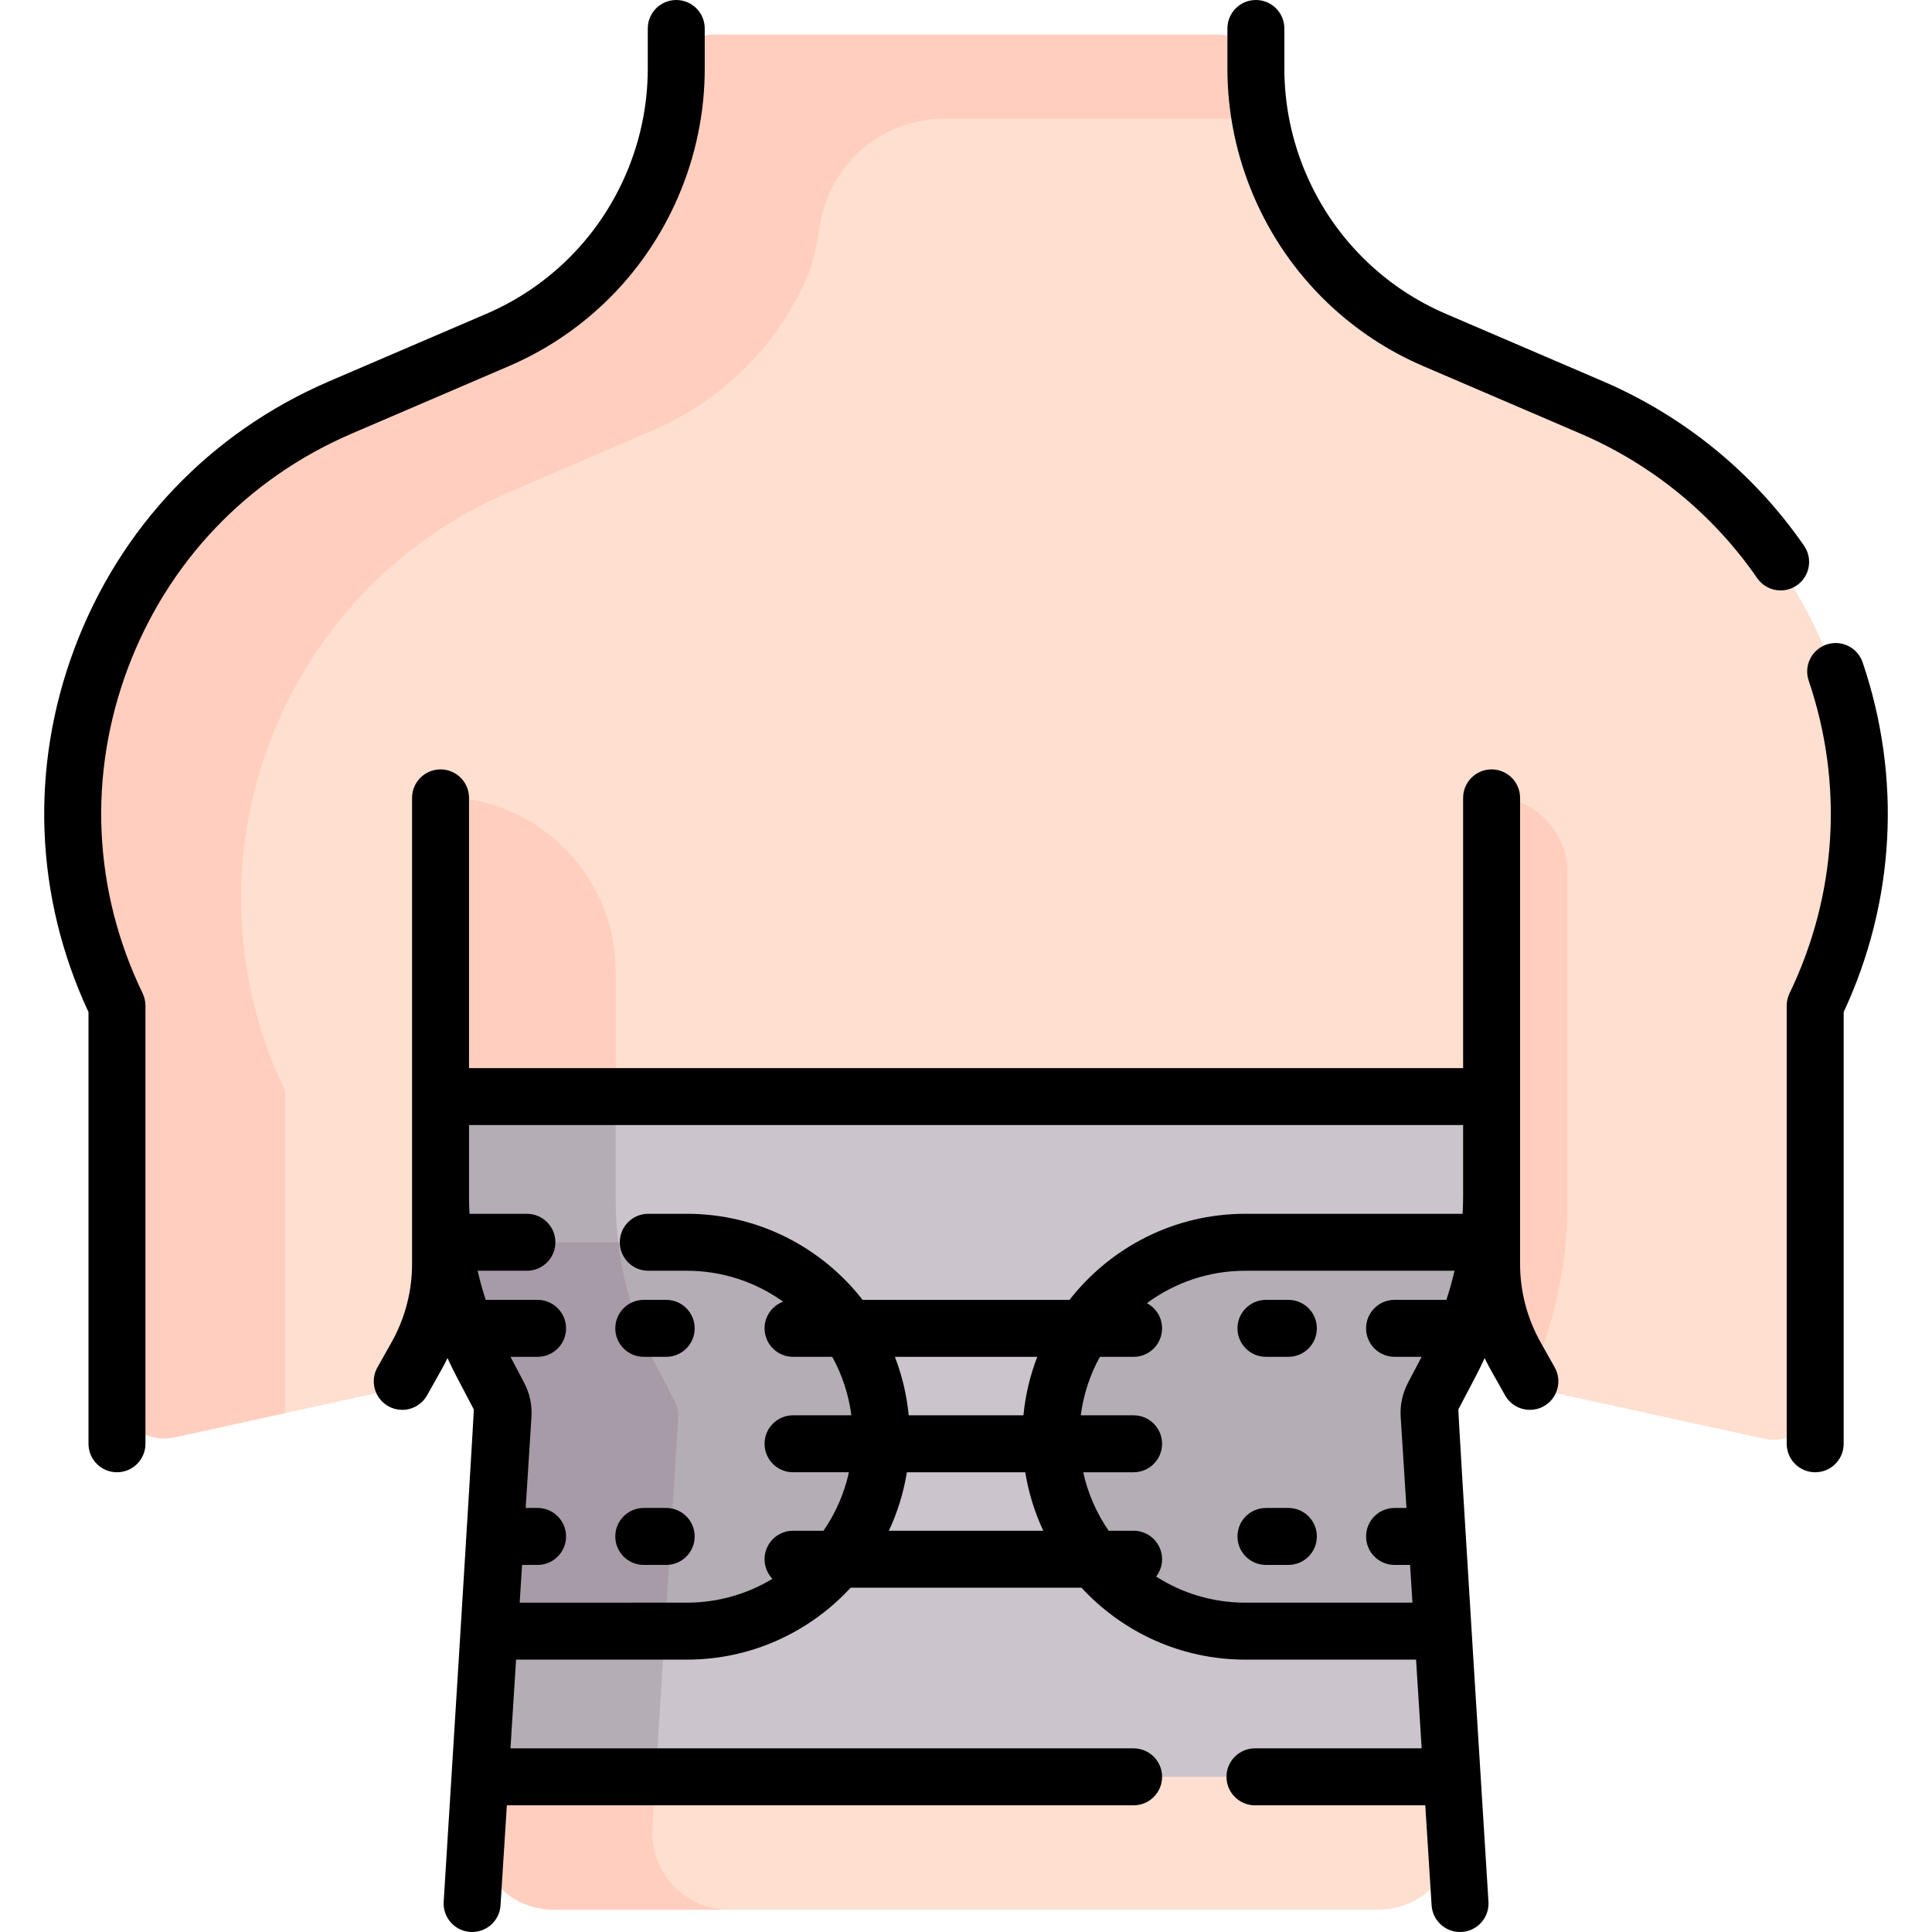 <svg xmlns="http://www.w3.org/2000/svg" id="Capa_1" height="512" viewBox="0 0 508.8 508.8" width="512"><g><g><path d="m377.819 91.162c-4.25-1.82-8.32-4.01-12.16-6.55-3.84-2.53-7.46-5.41-10.8-8.6-15.4-14.67-24.11-35.01-24.11-56.28v-.834c0-5.399-4.377-9.775-9.776-9.775h-133.108c-5.399 0-9.776 4.376-9.776 9.775v.834c0 10.63-2.18 21.04-6.28 30.61-4.1 9.58-10.13 18.34-17.83 25.67-6.69 6.38-14.46 11.51-22.96 15.15l-15 6.44v114.14 77.05l59.428 53.534 16.51 104.201-55.969 33.624-10.265.764-.035.548c-.737 11.625 8.494 21.458 20.142 21.458h217.176c11.649 0 20.879-9.833 20.142-21.458l-.865-13.65-40.806-23.154 5.321-109.087 46.019-46.78v-77.05-114.14z" fill="#ffdfcf"></path><path d="m419.109 108.891-26.29-11.29-66.891 81.789-6.307 119.539 73.198 17.732v17.84c0 8.5 2.19 16.87 6.36 24.28l3.107 5.53c.39.693 1.057 1.187 1.834 1.357l60.59 13.256c6.849 1.498 13.329-3.717 13.329-10.728v-101.725-.01c28.82-59.71 2.01-131.41-58.93-157.57z" fill="#ffdfcf"></path><g><path d="m116.019 97.601-26.29 11.29c-60.94 26.16-87.75 97.86-58.93 157.57v.01 99.864c0 7.968 7.365 13.895 15.148 12.192l56.191-12.294c2.418-.529 4.495-2.066 5.707-4.224l1.814-3.228c4.17-7.41 6.36-15.78 6.36-24.28v-17.84l72.433 8.754 11.786-182.343z" fill="#ffdfcf"></path></g><path d="m330.749 19.731v-.834c0-5.399-4.377-9.776-9.776-9.776h-133.108c-5.399 0-9.776 4.377-9.776 9.776v.834c0 10.63-2.18 21.04-6.28 30.61-4.1 9.58-10.13 18.34-17.83 25.67-6.69 6.38-14.46 11.51-22.96 15.15l-15 6.44-26.29 11.29c-60.94 26.16-87.75 97.86-58.93 157.57v.01 99.864c0 7.968 7.365 13.895 15.148 12.192l29.123-6.372v-84.928-.01c-28.82-59.71-2.01-131.41 58.93-157.57l37.979-16.351c8.5-3.64 16.27-8.77 22.96-15.15 7.7-7.33 13.73-16.09 17.83-25.67 1.249-2.916 2.321-7.884 3.206-13.38 2.584-16.043 16.438-27.84 32.689-27.84l82.942-.006c-.568-3.792-.857-7.636-.857-11.519z" fill="#ffcebf"></path><path d="m392.819 209.869v106.792 17.84c0 8.5 2.19 16.87 6.36 24.28l3.184 5.667c6.849-14.944 10.456-31.338 10.456-47.787v-86.792c0-11.046-8.954-20-20-20z" fill="#ffcebf"></path><g><path d="m171.815 481.364 6.79-107.672c.11-1.738-.26-3.466-1.07-5.013l-4.55-8.709c-7.12-13.622-10.84-28.781-10.84-44.162v-59.813c0-25.474-20.651-46.125-46.125-46.125v78.922l33.632 25.458-4.051 89.988 10.196 1.49v45.903l-29.346 16.252-.76 13.483c-.737 11.679 8.494 21.557 20.142 21.557h46.126c-11.651-.002-20.881-9.88-20.144-21.559z" fill="#ffcebf"></path><g id="XMLID_423_"><g><path d="m392.819 288.791v26.25c0 15.31-3.72 30.4-10.84 43.96l-4.55 8.67c-.81 1.54-1.18 3.26-1.07 4.99l6.03 95.21-.99.06-254.95-.05 6.03-95.22c.11-1.73-.26-3.45-1.07-4.99l-4.55-8.67c-7.12-13.56-10.84-28.65-10.84-43.96v-26.25z" fill="#cbc4cc"></path></g></g><g><g id="XMLID_424_"><g fill="#b5adb6"><path d="m391.029 327.161h1.01c-1.43 11.09-4.83 21.88-10.06 31.84l-4.55 8.67c-.81 1.54-1.18 3.26-1.07 4.99l3.605 56.919-.995-.009h-51.01c-28.28 0-51.21-22.93-51.21-51.21 0-14.14 5.73-26.94 15-36.2 9.27-9.27 22.07-15 36.21-15z"></path><path d="m116.019 288.792v26.25c0 15.31 3.72 30.4 10.84 43.96l4.55 8.67c.81 1.54 1.18 3.26 1.07 4.99l-6.03 95.22 46.215.009 5.941-94.198c.11-1.738-.26-3.466-1.07-5.013l-4.55-8.709c-7.12-13.622-10.84-28.781-10.84-44.162v-27.017z"></path><path d="m180.879 327.161c28.28 0 51.21 22.92 51.21 51.2 0 14.14-5.73 26.94-15 36.21s-22.07 15-36.21 15h-50.01l-1.998.011 3.608-56.921c.11-1.73-.26-3.45-1.07-4.99l-4.55-8.67c-5.23-9.96-8.63-20.75-10.06-31.84h2.01z"></path></g></g></g><path d="m116.799 327.162c1.43 11.09 4.83 21.88 10.06 31.84l4.55 8.67c.81 1.54 1.18 3.26 1.07 4.99l-3.608 56.92 1.998-.011h44.212l3.524-55.879c.11-1.738-.26-3.466-1.07-5.013l-4.55-8.709c-5.359-10.252-8.79-21.375-10.16-32.808h-44.015z" fill="#a79ba7"></path></g></g><g><path d="m159.154 79.822c16.802-16.01 26.439-38.502 26.439-61.709v-10.613c0-4.143-3.358-7.5-7.5-7.5s-7.5 3.357-7.5 7.5v10.613c0 19.123-7.941 37.657-21.786 50.85-6.064 5.777-13.043 10.383-20.742 13.688l-41.299 17.729c-31.369 13.466-55.229 38.492-67.185 70.467-11.752 31.43-10.418 65.342 3.723 95.688v113.691c0 4.143 3.358 7.5 7.5 7.5s7.5-3.357 7.5-7.5v-115.38c0-1.129-.255-2.243-.746-3.26-13.042-27.022-14.436-57.382-3.927-85.486s31.48-50.1 59.052-61.937l41.299-17.729c9.343-4.01 17.812-9.599 25.172-16.612z"></path><path d="m490.53 174.433c-1.332-3.923-5.595-6.022-9.513-4.69-3.922 1.331-6.022 5.591-4.69 9.513 9.237 27.209 7.446 56.449-5.046 82.332-.49 1.017-.745 2.131-.745 3.26v115.38c0 4.143 3.357 7.5 7.5 7.5s7.5-3.357 7.5-7.5v-113.695c13.535-29.055 15.318-61.692 4.994-92.1z"></path><path d="m475.109 143.731c-13.211-19.137-31.551-34.127-53.035-43.351l-41.3-17.73c-7.697-3.303-14.676-7.908-20.742-13.688-13.846-13.193-21.786-31.727-21.786-50.85v-10.612c0-4.143-3.357-7.5-7.5-7.5s-7.5 3.357-7.5 7.5v10.613c0 23.207 9.637 45.699 26.438 61.709 7.362 7.015 15.832 12.604 25.173 16.612l41.299 17.729c18.887 8.108 35.004 21.279 46.609 38.089 1.455 2.108 3.797 3.24 6.179 3.24 1.469 0 2.954-.431 4.254-1.329 3.409-2.352 4.264-7.023 1.911-10.432z"></path><path d="m405.715 353.483c-3.53-6.276-5.396-13.401-5.396-20.604v-122.755c0-4.143-3.357-7.5-7.5-7.5s-7.5 3.357-7.5 7.5v71.166h-261.799v-71.166c0-4.143-3.358-7.5-7.5-7.5s-7.5 3.357-7.5 7.5v122.755c0 7.202-1.866 14.327-5.397 20.605l-3.726 6.626c-2.03 3.61-.749 8.184 2.862 10.213 1.163.654 2.424.964 3.669.964 2.622 0 5.168-1.377 6.544-3.825l3.725-6.625c.587-1.043 1.138-2.104 1.657-3.18.747 1.628 1.529 3.241 2.363 4.828l4.553 8.674c.167.316-7.924 129.667-7.924 129.667-.262 4.134 2.877 7.697 7.011 7.959.161.01.321.015.481.015 3.925 0 7.226-3.054 7.478-7.026l1.667-26.339h165.058c4.143 0 7.5-3.357 7.5-7.5s-3.357-7.5-7.5-7.5h-164.108l1.479-23.367h44.968c17.041 0 32.403-7.304 43.137-18.939h60.803c10.734 11.635 26.096 18.939 43.137 18.939h44.968l1.479 23.367h-43.901c-4.143 0-7.5 3.357-7.5 7.5s3.357 7.5 7.5 7.5h44.851l1.667 26.339c.252 3.973 3.552 7.026 7.479 7.026.159 0 .319-.005.48-.015 4.134-.262 7.273-3.825 7.012-7.959 0 0-8.091-129.351-7.924-129.668l4.553-8.673c.833-1.587 1.616-3.2 2.363-4.828.518 1.075 1.07 2.136 1.657 3.179l3.726 6.626c1.376 2.448 3.922 3.825 6.544 3.825 1.245 0 2.507-.31 3.669-.964 3.61-2.029 4.892-6.603 2.861-10.213zm-268.853 68.584.629-9.939h4.082c4.142 0 7.5-3.357 7.5-7.5s-3.358-7.5-7.5-7.5h-3.132l1.519-23.991c.196-3.104-.464-6.199-1.909-8.951l-3.602-6.86h7.124c4.142 0 7.5-3.357 7.5-7.5s-3.358-7.5-7.5-7.5h-13.649c-.831-2.522-1.547-5.081-2.145-7.668h12.985c4.142 0 7.5-3.357 7.5-7.5s-3.358-7.5-7.5-7.5h-15.112c-.083-1.537-.131-3.075-.131-4.615v-18.753h261.798v18.752c0 1.54-.049 3.079-.131 4.615h-57.23c-18.793 0-35.54 8.887-46.292 22.668h-54.492c-10.752-13.781-27.499-22.668-46.292-22.668h-10.155c-4.142 0-7.5 3.357-7.5 7.5s3.358 7.5 7.5 7.5h10.155c9.45 0 18.202 3.025 25.359 8.144-2.854 1.061-4.891 3.801-4.891 7.024 0 4.143 3.358 7.5 7.5 7.5h10.326c2.581 4.68 4.32 9.881 5.035 15.401h-15.361c-4.142 0-7.5 3.357-7.5 7.5s3.358 7.5 7.5 7.5h14.716c-1.23 5.611-3.538 10.821-6.7 15.401h-8.016c-4.142 0-7.5 3.357-7.5 7.5 0 2.004.791 3.819 2.07 5.165-6.585 3.98-14.299 6.275-22.539 6.275zm102.448-49.34c-.515-5.378-1.764-10.542-3.636-15.401h37.492c-1.872 4.859-3.122 10.023-3.636 15.401zm-5.221 30.401c2.251-4.817 3.87-9.985 4.742-15.401h31.177c.872 5.417 2.491 10.584 4.742 15.401zm93.868 18.939c-8.637 0-16.69-2.529-23.478-6.871.975-1.266 1.562-2.847 1.562-4.569 0-4.143-3.357-7.5-7.5-7.5h-6.568c-3.162-4.581-5.47-9.791-6.7-15.401h13.268c4.143 0 7.5-3.357 7.5-7.5s-3.357-7.5-7.5-7.5h-13.913c.714-5.52 2.454-10.722 5.035-15.401h8.878c4.143 0 7.5-3.357 7.5-7.5 0-2.877-1.621-5.372-3.997-6.63 7.256-5.361 16.22-8.538 25.913-8.538h55.102c-.599 2.587-1.314 5.146-2.146 7.668h-13.649c-4.143 0-7.5 3.357-7.5 7.5s3.357 7.5 7.5 7.5h7.124l-3.601 6.861c-1.446 2.756-2.106 5.853-1.909 8.951l1.519 23.99h-3.132c-4.143 0-7.5 3.357-7.5 7.5s3.357 7.5 7.5 7.5h4.082l.629 9.939h-44.019z"></path><path d="m175.447 342.325h-5.909c-4.142 0-7.5 3.357-7.5 7.5s3.358 7.5 7.5 7.5h5.909c4.142 0 7.5-3.357 7.5-7.5s-3.358-7.5-7.5-7.5z"></path><path d="m175.447 397.128h-5.909c-4.142 0-7.5 3.357-7.5 7.5s3.358 7.5 7.5 7.5h5.909c4.142 0 7.5-3.357 7.5-7.5s-3.358-7.5-7.5-7.5z"></path><path d="m339.3 342.325h-5.908c-4.143 0-7.5 3.357-7.5 7.5s3.357 7.5 7.5 7.5h5.908c4.143 0 7.5-3.357 7.5-7.5s-3.357-7.5-7.5-7.5z"></path><path d="m339.3 397.128h-5.908c-4.143 0-7.5 3.357-7.5 7.5s3.357 7.5 7.5 7.5h5.908c4.143 0 7.5-3.357 7.5-7.5s-3.357-7.5-7.5-7.5z"></path></g></g></svg>